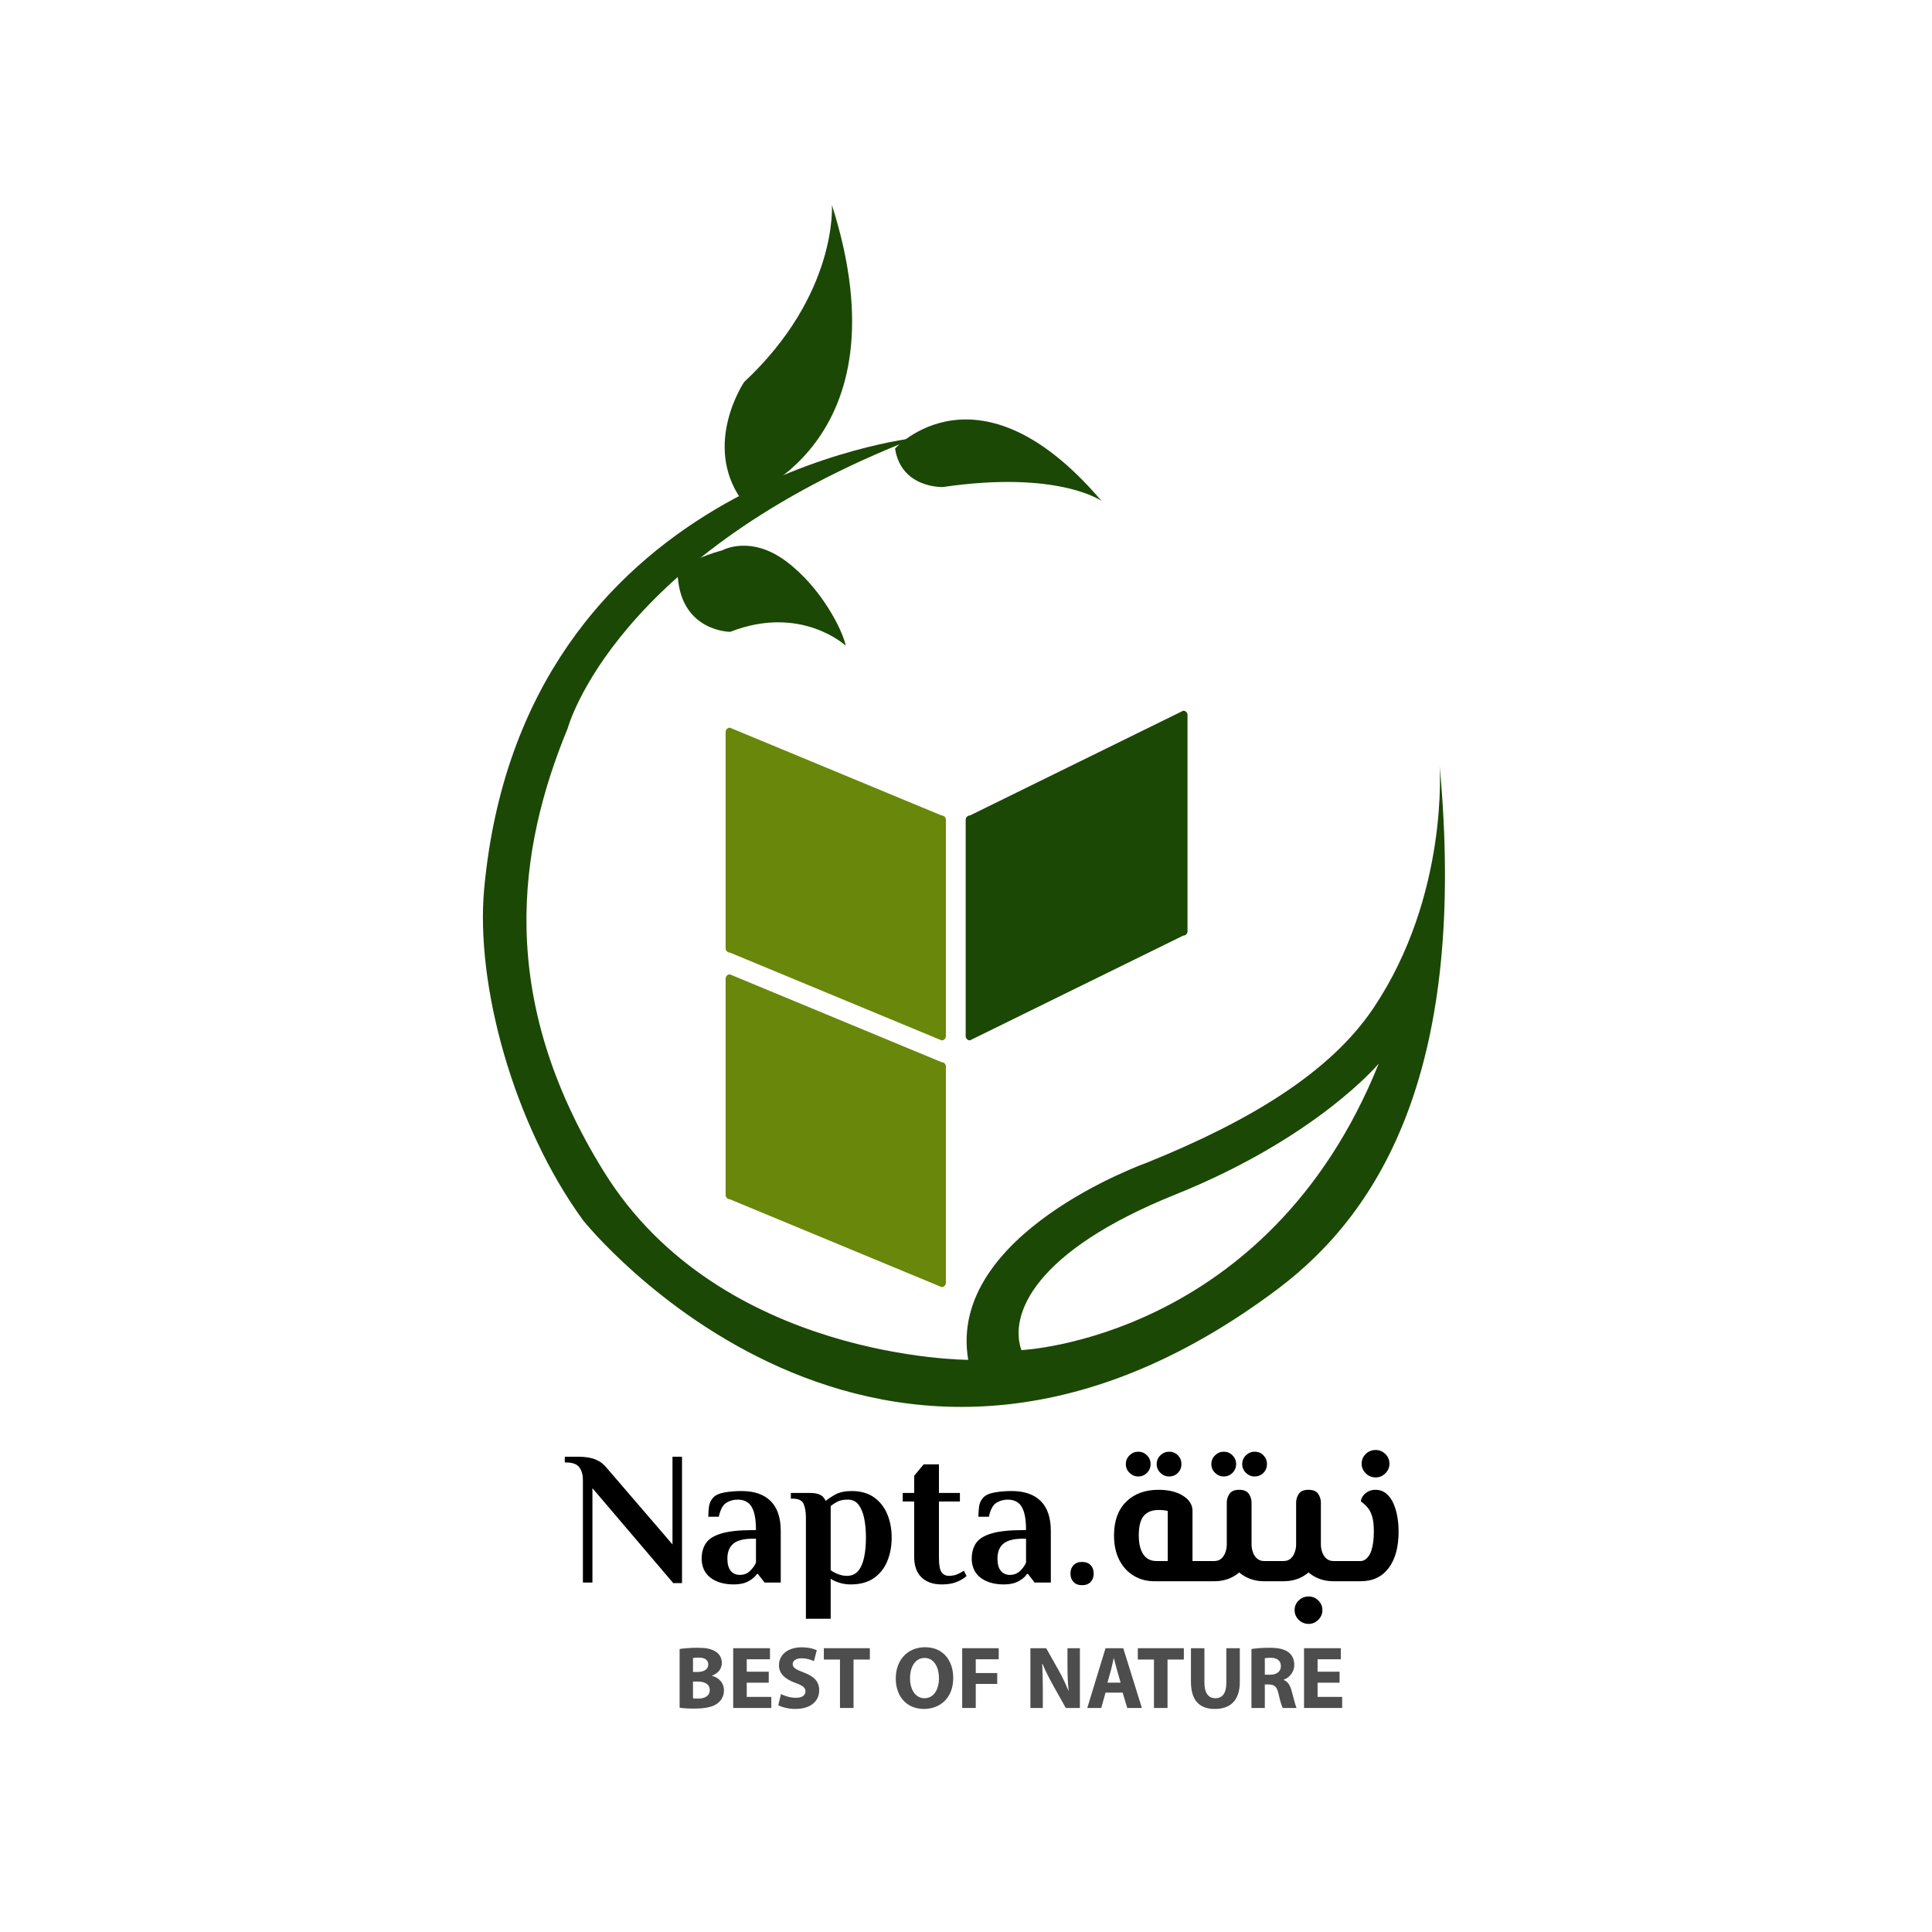 <?xml version="1.0" encoding="UTF-8"?> <svg xmlns="http://www.w3.org/2000/svg" xmlns:xlink="http://www.w3.org/1999/xlink" xmlns:serif="http://www.serif.com/" width="150px" height="150px" viewBox="0 0 150 150" version="1.1" xml:space="preserve" style="fill-rule:evenodd;clip-rule:evenodd;stroke-linejoin:round;stroke-miterlimit:2;"> <style> @-webkit-keyframes animate-svg-fill-1{0%{fill:transparent}100%{fill:rgb(27,72,5)}}@keyframes animate-svg-fill-1{0%{fill:transparent}100%{fill:rgb(27,72,5)}}.svg-elem-1{-webkit-animation:animate-svg-fill-1 .7s cubic-bezier(.47,0,.745,.715) .8s both;animation:animate-svg-fill-1 .7s cubic-bezier(.47,0,.745,.715) .8s both}@-webkit-keyframes animate-svg-fill-2{0%{fill:transparent;transform:scale(.1)}100%{fill:rgb(27,72,5)}}@keyframes animate-svg-fill-2{0%{fill:transparent;transform:scale(.1)}100%{fill:rgb(27,72,5)}}.svg-elem-2{-webkit-animation:animate-svg-fill-2 .7s cubic-bezier(.68,-.55,.265,1.55) 1s both;animation:animate-svg-fill-2 .7s cubic-bezier(.68,-.55,.265,1.55) 1s both;float:right;transform-origin:200% 200%}@-webkit-keyframes animate-svg-fill-3{0%{fill:transparent;transform:scale(.1)}100%{fill:rgb(27,72,5)}}@keyframes animate-svg-fill-3{0%{fill:transparent;transform:scale(.1)}100%{fill:rgb(27,72,5)}}.svg-elem-3{-webkit-animation:animate-svg-fill-3 .7s cubic-bezier(.68,-.55,.265,1.55) 1.2s both;animation:animate-svg-fill-3 .7s cubic-bezier(.68,-.55,.265,1.55) 1.2s both;float:right;transform-origin:200% 200%}@-webkit-keyframes animate-svg-fill-4{0%{fill:transparent;transform:scale(.1)}100%{fill:rgb(27,72,5)}}@keyframes animate-svg-fill-4{0%{fill:transparent;transform:scale(.1)}100%{fill:rgb(27,72,5)}}.svg-elem-4{-webkit-animation:animate-svg-fill-4 .7s cubic-bezier(.68,-.55,.265,1.55) 1.1s both;animation:animate-svg-fill-4 .7s cubic-bezier(.68,-.55,.265,1.55) 1.4s both;float:right;transform-origin:220% 180%}@-webkit-keyframes animate-svg-fill-5{0%{fill:transparent;transform:scale(.1)}100%{fill:rgb(105,135,11)}}@keyframes animate-svg-fill-5{0%{fill:transparent;transform:scaleX(.1)}100%{fill:rgb(105,135,11)}}.svg-elem-5{-webkit-animation:animate-svg-fill-5 .7s cubic-bezier(.68,-.55,.265,1.55) 1.6s both;animation:animate-svg-fill-5 .7s cubic-bezier(.68,-.55,.265,1.55) 1.6s both;float:right;transform-origin:250% 50%}@-webkit-keyframes animate-svg-fill-6{0%{fill:transparent;transform:scale(.1)}100%{fill:rgb(105,135,11)}}@keyframes animate-svg-fill-6{0%{fill:transparent;transform:scale(.1)}100%{fill:rgb(105,135,11)}}.svg-elem-6{-webkit-animation:animate-svg-fill-6 .7s cubic-bezier(.68,-.55,.265,1.55) 2s both;animation:animate-svg-fill-6 .7s cubic-bezier(.68,-.55,.265,1.55) 2s both;float:right;transform-origin:220% 220%}@-webkit-keyframes animate-svg-fill-7{0%{fill:transparent;transform:scale(.1)}100%{fill:rgb(27,72,5)}}@keyframes animate-svg-fill-7{0%{fill:transparent;transform:scale(.1)}100%{fill:rgb(27,72,5)}}.svg-elem-7{-webkit-animation:animate-svg-fill-7 .7s cubic-bezier(.68,-.55,.265,1.55) 1.8s both;animation:animate-svg-fill-7 .7s cubic-bezier(.68,-.55,.265,1.55) 1.8s both;float:right;transform-origin:220% 290%}@-webkit-keyframes animate-svg-fill-8{0%{fill:transparent}100%{fill:rgb(0,0,0)}}@keyframes animate-svg-fill-8{0%{fill:transparent}100%{fill:rgb(0,0,0)}}.svg-elem-8{-webkit-animation:animate-svg-fill-8 .7s cubic-bezier(.68,-.55,.265,1.55) 2.1s both;animation:animate-svg-fill-8 .7s cubic-bezier(.68,-.55,.265,1.55) 2.1s both}@-webkit-keyframes animate-svg-fill-9{0%{fill:transparent}100%{fill:rgb(0,0,0)}}@keyframes animate-svg-fill-9{0%{fill:transparent}100%{fill:rgb(0,0,0)}}.svg-elem-9{-webkit-animation:animate-svg-fill-9 .7s cubic-bezier(.68,-.55,.265,1.55) 2.2s both;animation:animate-svg-fill-9 .7s cubic-bezier(.68,-.55,.265,1.55) 2.2s both}@-webkit-keyframes animate-svg-fill-10{0%{fill:transparent}100%{fill:rgb(0,0,0)}}@keyframes animate-svg-fill-10{0%{fill:transparent}100%{fill:rgb(0,0,0)}}.svg-elem-10{-webkit-animation:animate-svg-fill-10 .7s cubic-bezier(.68,-.55,.265,1.55) 2.3s both;animation:animate-svg-fill-10 .7s cubic-bezier(.68,-.55,.265,1.55) 2.3s both}@-webkit-keyframes animate-svg-fill-11{0%{fill:transparent}100%{fill:rgb(0,0,0)}}@keyframes animate-svg-fill-11{0%{fill:transparent}100%{fill:rgb(0,0,0)}}.svg-elem-11{-webkit-animation:animate-svg-fill-11 .7s cubic-bezier(.68,-.55,.265,1.55) 2.4s both;animation:animate-svg-fill-11 .7s cubic-bezier(.68,-.55,.265,1.55) 2.4s both}@-webkit-keyframes animate-svg-fill-12{0%{fill:transparent}100%{fill:rgb(0,0,0)}}@keyframes animate-svg-fill-12{0%{fill:transparent}100%{fill:rgb(0,0,0)}}.svg-elem-12{-webkit-animation:animate-svg-fill-12 .7s cubic-bezier(.68,-.55,.265,1.55) 2.1s both;animation:animate-svg-fill-12 .7s cubic-bezier(.68,-.55,.265,1.55) 2.1s both}@-webkit-keyframes animate-svg-fill-13{0%{fill:transparent}100%{fill:rgb(0,0,0)}}@keyframes animate-svg-fill-13{0%{fill:transparent}100%{fill:rgb(0,0,0)}}.svg-elem-13{-webkit-animation:animate-svg-fill-13 .7s cubic-bezier(.68,-.55,.265,1.55) 2.2s both;animation:animate-svg-fill-13 .7s cubic-bezier(.68,-.55,.265,1.55) 2.2s both}@-webkit-keyframes animate-svg-fill-14{0%{fill:transparent}100%{fill:rgb(0,0,0)}}@keyframes animate-svg-fill-14{0%{fill:transparent}100%{fill:rgb(0,0,0)}}.svg-elem-14{-webkit-animation:animate-svg-fill-14 .7s cubic-bezier(.68,-.55,.265,1.55) 2.3s both;animation:animate-svg-fill-14 .7s cubic-bezier(.68,-.55,.265,1.55) 2.3s both}@-webkit-keyframes animate-svg-fill-15{0%{fill:transparent}100%{fill:rgb(0,0,0)}}@keyframes animate-svg-fill-15{0%{fill:transparent}100%{fill:rgb(0,0,0)}}.svg-elem-15{-webkit-animation:animate-svg-fill-15 .7s cubic-bezier(.68,-.55,.265,1.55) 2.4s both;animation:animate-svg-fill-15 .7s cubic-bezier(.68,-.55,.265,1.55) 2.4s both}@-webkit-keyframes animate-svg-fill-16{0%{fill:transparent}100%{fill:rgb(0,0,0)}}@keyframes animate-svg-fill-16{0%{fill:transparent}100%{fill:rgb(0,0,0)}}.svg-elem-16{-webkit-animation:animate-svg-fill-16 .7s cubic-bezier(.68,-.55,.265,1.55) 2.5s both;animation:animate-svg-fill-16 .7s cubic-bezier(.68,-.55,.265,1.55) 2.5s both}@-webkit-keyframes animate-svg-fill-17{0%{fill:transparent}100%{fill:rgb(0,0,0)}}@keyframes animate-svg-fill-17{0%{fill:transparent}100%{fill:rgb(0,0,0)}}.svg-elem-17{-webkit-animation:animate-svg-fill-17 .7s cubic-bezier(.68,-.55,.265,1.55) 2.6s both;animation:animate-svg-fill-17 .7s cubic-bezier(.68,-.55,.265,1.55) 2.6s both}@-webkit-keyframes animate-svg-fill-18{0%{fill:transparent}100%{fill:rgb(77,77,77)}}@keyframes animate-svg-fill-18{0%{fill:transparent}100%{fill:rgb(77,77,77)}}.svg-elem-18{-webkit-animation:animate-svg-fill-18 .7s cubic-bezier(.68,-.55,.265,1.55) 2.7s both;animation:animate-svg-fill-18 .7s cubic-bezier(.68,-.55,.265,1.55) 2.7s both}@-webkit-keyframes animate-svg-fill-19{0%{fill:transparent}100%{fill:rgb(77,77,77)}}@keyframes animate-svg-fill-19{0%{fill:transparent}100%{fill:rgb(77,77,77)}}.svg-elem-19{-webkit-animation:animate-svg-fill-19 .7s cubic-bezier(.68,-.55,.265,1.55) 2.8s both;animation:animate-svg-fill-19 .7s cubic-bezier(.68,-.55,.265,1.55) 2.8s both}@-webkit-keyframes animate-svg-fill-20{0%{fill:transparent}100%{fill:rgb(77,77,77)}}@keyframes animate-svg-fill-20{0%{fill:transparent}100%{fill:rgb(77,77,77)}}.svg-elem-20{-webkit-animation:animate-svg-fill-20 .7s cubic-bezier(.68,-.55,.265,1.55) 2.9s both;animation:animate-svg-fill-20 .7s cubic-bezier(.68,-.55,.265,1.55) 2.9s both}@-webkit-keyframes animate-svg-fill-21{0%{fill:transparent}100%{fill:rgb(77,77,77)}}@keyframes animate-svg-fill-21{0%{fill:transparent}100%{fill:rgb(77,77,77)}}.svg-elem-21{-webkit-animation:animate-svg-fill-21 .7s cubic-bezier(.68,-.55,.265,1.55) 3s both;animation:animate-svg-fill-21 .7s cubic-bezier(.68,-.55,.265,1.55) 3s both}@-webkit-keyframes animate-svg-fill-22{0%{fill:transparent}100%{fill:rgb(77,77,77)}}@keyframes animate-svg-fill-22{0%{fill:transparent}100%{fill:rgb(77,77,77)}}.svg-elem-22{-webkit-animation:animate-svg-fill-22 .7s cubic-bezier(.68,-.55,.265,1.55) 3.1s both;animation:animate-svg-fill-22 .7s cubic-bezier(.68,-.55,.265,1.55) 3.1s both}@-webkit-keyframes animate-svg-fill-23{0%{fill:transparent}100%{fill:rgb(77,77,77)}}@keyframes animate-svg-fill-23{0%{fill:transparent}100%{fill:rgb(77,77,77)}}.svg-elem-23{-webkit-animation:animate-svg-fill-23 .7s cubic-bezier(.68,-.55,.265,1.55) 3.2s both;animation:animate-svg-fill-23 .7s cubic-bezier(.68,-.55,.265,1.55) 3.2s both}@-webkit-keyframes animate-svg-fill-24{0%{fill:transparent}100%{fill:rgb(77,77,77)}}@keyframes animate-svg-fill-24{0%{fill:transparent}100%{fill:rgb(77,77,77)}}.svg-elem-24{-webkit-animation:animate-svg-fill-24 .7s cubic-bezier(.68,-.55,.265,1.55) 3.2s both;animation:animate-svg-fill-24 .7s cubic-bezier(.68,-.55,.265,1.55) 3.2s both}@-webkit-keyframes animate-svg-fill-25{0%{fill:transparent}100%{fill:rgb(77,77,77)}}@keyframes animate-svg-fill-25{0%{fill:transparent}100%{fill:rgb(77,77,77)}}.svg-elem-25{-webkit-animation:animate-svg-fill-25 .7s cubic-bezier(.68,-.55,.265,1.55) 3.3s both;animation:animate-svg-fill-25 .7s cubic-bezier(.68,-.55,.265,1.55) 3.3s both}@-webkit-keyframes animate-svg-fill-26{0%{fill:transparent}100%{fill:rgb(77,77,77)}}@keyframes animate-svg-fill-26{0%{fill:transparent}100%{fill:rgb(77,77,77)}}.svg-elem-26{-webkit-animation:animate-svg-fill-26 .7s cubic-bezier(.68,-.55,.265,1.55) 3.4s both;animation:animate-svg-fill-26 .7s cubic-bezier(.68,-.55,.265,1.55) 3.4s both}@-webkit-keyframes animate-svg-fill-27{0%{fill:transparent}100%{fill:rgb(77,77,77)}}@keyframes animate-svg-fill-27{0%{fill:transparent}100%{fill:rgb(77,77,77)}}.svg-elem-27{-webkit-animation:animate-svg-fill-27 .7s cubic-bezier(.68,-.55,.265,1.55) 3.5s both;animation:animate-svg-fill-27 .7s cubic-bezier(.68,-.55,.265,1.55) 3.5s both}@-webkit-keyframes animate-svg-fill-28{0%{fill:transparent}100%{fill:rgb(77,77,77)}}@keyframes animate-svg-fill-28{0%{fill:transparent}100%{fill:rgb(77,77,77)}}.svg-elem-28{-webkit-animation:animate-svg-fill-28 .7s cubic-bezier(.68,-.55,.265,1.55) 3.6s both;animation:animate-svg-fill-28 .7s cubic-bezier(.68,-.55,.265,1.55) 3.6s both}@-webkit-keyframes animate-svg-fill-29{0%{fill:transparent}100%{fill:rgb(77,77,77)}}@keyframes animate-svg-fill-29{0%{fill:transparent}100%{fill:rgb(77,77,77)}}.svg-elem-29{-webkit-animation:animate-svg-fill-29 .7s cubic-bezier(.68,-.55,.265,1.55) 3.7s both;animation:animate-svg-fill-29 .7s cubic-bezier(.68,-.55,.265,1.55) 3.7s both} </style> <g transform="matrix(0.368,0,0,0.368,-42.353,-50.846)"> <path d="M308.315,230.536C308.315,230.536 225.308,239.433 217.248,325.593C215.347,345.902 223.438,375.493 238.115,395.635C238.115,395.635 300.13,473.557 384.654,410.122C406.813,393.492 424.696,362.788 418.815,299.653C418.815,299.653 420.819,327.082 404.843,350.87C395.702,364.48 378.709,374.712 357.065,383.464C357.065,383.464 314.815,398.414 319.365,425.064C319.365,425.064 267.181,425.082 242.545,385.438C219.572,348.47 224.438,317.106 234.865,291.814C234.865,291.814 244.615,255.284 308.315,230.536ZM405.977,362.558C405.977,362.558 392.977,378.158 363.077,390.183C333.177,402.208 327.977,415.533 330.577,423.008C330.577,423.008 382.577,420.751 405.977,362.558Z" style="fill: rgb(27, 72, 5);" class="svg-elem-1"></path> </g> <g transform="matrix(0.368,0,0,0.368,-42.353,-50.846)"> <path d="M267.527,254.248C267.527,254.248 273.377,250.998 280.852,256.522C288.327,262.048 292.877,271.148 293.527,274.398C293.527,274.398 284.102,265.623 269.152,271.472C269.152,271.472 259.077,271.472 258.102,260.097C258.102,260.097 257.127,257.173 267.527,254.248Z" style="fill: rgb(27, 72, 5);" class="svg-elem-2"></path> </g> <g transform="matrix(0.368,0,0,0.368,-42.353,-50.846)"> <path d="M290.602,181.402C290.602,181.402 291.902,200.252 272.077,218.777C272.077,218.777 263.302,231.777 271.427,243.477C271.427,243.477 306.852,232.381 290.602,181.402Z" style="fill: rgb(27, 72, 5);" class="svg-elem-3"></path> </g> <g transform="matrix(0.368,0,0,0.368,-42.353,-50.846)"> <path d="M347.477,243.848C347.477,243.848 338.377,237.348 314.002,240.922C314.002,240.922 305.227,241.248 303.927,232.797C303.927,232.797 321.477,213.297 347.477,243.848Z" style="fill: rgb(27, 72, 5);" class="svg-elem-4"></path> </g> <g transform="matrix(0.368,0,0,0.368,-42.353,-50.846)"> <path d="M314.652,311.119C314.652,310.621 314.247,310.216 313.749,310.216L269.081,291.691C268.582,291.691 268.177,292.096 268.177,292.594L268.177,338.237C268.177,338.736 268.582,339.141 269.081,339.141L313.749,357.666C314.247,357.666 314.652,357.261 314.652,356.762L314.652,311.119Z" style="fill: rgb(105, 135, 11);" class="svg-elem-5"></path> </g> <g transform="matrix(0.368,0,0,0.368,-42.353,-31.692)"> <path d="M314.652,311.119C314.652,310.621 314.247,310.216 313.749,310.216L269.081,291.691C268.582,291.691 268.177,292.096 268.177,292.594L268.177,338.237C268.177,338.736 268.582,339.141 269.081,339.141L313.749,357.666C314.247,357.666 314.652,357.261 314.652,356.762L314.652,311.119Z" style="fill: rgb(105, 135, 11);" class="svg-elem-6"></path> </g> <g transform="matrix(-0.368,0,0,0.368,190.887,-52.163)"> <path d="M314.977,314.694C314.977,314.196 314.572,313.791 314.074,313.791L269.081,291.691C268.582,291.691 268.177,292.096 268.177,292.594L268.177,338.237C268.177,338.736 268.582,339.141 269.081,339.141L314.074,361.241C314.572,361.241 314.977,360.836 314.977,360.337L314.977,314.694Z" style="fill: rgb(27, 72, 5);" class="svg-elem-7"></path> </g> <g transform="matrix(0.316,0,0,0.316,-10.97,-22.758)"> <path d="M364.725,460.52L364.725,455.559L369.031,455.559C369.374,455.559 369.702,455.465 370.014,455.278C370.326,455.091 370.622,454.818 370.903,454.459C371.184,454.1 371.426,453.632 371.628,453.055C371.831,452.478 371.987,451.792 372.096,450.996C372.206,450.2 372.26,449.303 372.26,448.305C372.26,446.776 372.128,445.559 371.862,444.655C371.597,443.75 371.231,443.017 370.763,442.455C370.295,441.893 369.733,441.379 369.078,440.911C369.078,440.567 369.21,440.177 369.476,439.741C369.741,439.304 370.146,438.914 370.692,438.571C371.238,438.227 371.901,438.056 372.681,438.056C373.649,438.056 374.491,438.337 375.209,438.898C375.926,439.46 376.511,440.216 376.964,441.168C377.416,442.12 377.759,443.212 377.993,444.444C378.227,445.676 378.344,446.979 378.344,448.352C378.344,452.127 377.533,455.099 375.911,457.267C374.288,459.436 371.995,460.52 369.031,460.52L364.725,460.52ZM364.725,460.52C364.413,460.52 364.179,460.294 364.023,459.841C363.867,459.389 363.789,458.788 363.789,458.039C363.789,457.291 363.867,456.69 364.023,456.238C364.179,455.785 364.413,455.559 364.725,455.559L364.725,460.52ZM372.728,435.014C371.761,435.014 370.942,434.678 370.271,434.008C369.6,433.337 369.265,432.549 369.265,431.644C369.265,430.708 369.6,429.913 370.271,429.257C370.942,428.602 371.761,428.275 372.728,428.275C373.633,428.275 374.421,428.602 375.092,429.257C375.762,429.913 376.098,430.708 376.098,431.644C376.098,432.549 375.762,433.337 375.092,434.008C374.421,434.678 373.633,435.014 372.728,435.014Z" style="fill-rule: nonzero;" class="svg-elem-8"></path> <path d="M347.69,460.52L347.69,455.559L350.077,455.559C350.795,455.559 351.38,455.356 351.832,454.951C352.284,454.545 352.62,454.022 352.838,453.383C353.057,452.743 353.166,452.111 353.166,451.487L353.166,441.145C353.166,440.427 353.384,439.733 353.821,439.062C354.258,438.391 355.053,438.056 356.208,438.056C357.362,438.056 358.158,438.391 358.595,439.062C359.031,439.733 359.25,440.427 359.25,441.145L359.25,451.487C359.25,453.203 358.852,454.748 358.056,456.121C357.261,457.493 356.177,458.57 354.804,459.35C353.431,460.13 351.855,460.52 350.077,460.52L347.69,460.52ZM362.339,460.52C360.591,460.52 359.024,460.13 357.635,459.35C356.247,458.57 355.155,457.493 354.359,456.121C353.564,454.748 353.166,453.203 353.166,451.487L359.25,451.487C359.25,452.111 359.359,452.743 359.577,453.383C359.796,454.022 360.139,454.545 360.607,454.951C361.075,455.356 361.652,455.559 362.339,455.559L364.725,455.559L364.725,460.52L362.339,460.52ZM364.725,460.52L364.725,455.559C365.069,455.559 365.31,455.785 365.451,456.238C365.591,456.69 365.661,457.291 365.661,458.039C365.661,458.788 365.591,459.389 365.451,459.841C365.31,460.294 365.069,460.52 364.725,460.52ZM347.69,460.52C347.378,460.52 347.144,460.294 346.988,459.841C346.832,459.389 346.754,458.788 346.754,458.039C346.754,457.291 346.832,456.69 346.988,456.238C347.144,455.785 347.378,455.559 347.69,455.559L347.69,460.52ZM356.255,471.003C355.287,471.003 354.468,470.668 353.798,469.997C353.127,469.326 352.791,468.538 352.791,467.633C352.791,466.697 353.127,465.902 353.798,465.247C354.468,464.591 355.287,464.264 356.255,464.264C357.159,464.264 357.947,464.591 358.618,465.247C359.289,465.902 359.624,466.697 359.624,467.633C359.624,468.538 359.289,469.326 358.618,469.997C357.947,470.668 357.159,471.003 356.255,471.003Z" style="fill-rule: nonzero;" class="svg-elem-9"></path> <path d="M330.655,460.52L330.655,455.559L333.042,455.559C333.759,455.559 334.344,455.356 334.797,454.951C335.249,454.545 335.585,454.022 335.803,453.383C336.021,452.743 336.131,452.111 336.131,451.487L336.131,441.145C336.131,440.427 336.349,439.733 336.786,439.062C337.223,438.391 338.018,438.056 339.173,438.056C340.327,438.056 341.123,438.391 341.559,439.062C341.996,439.733 342.215,440.427 342.215,441.145L342.215,451.487C342.215,453.203 341.817,454.748 341.021,456.121C340.226,457.493 339.141,458.57 337.769,459.35C336.396,460.13 334.82,460.52 333.042,460.52L330.655,460.52ZM345.303,460.52C343.556,460.52 341.988,460.13 340.6,459.35C339.212,458.57 338.12,457.493 337.324,456.121C336.528,454.748 336.131,453.203 336.131,451.487L342.215,451.487C342.215,452.111 342.324,452.743 342.542,453.383C342.761,454.022 343.104,454.545 343.572,454.951C344.04,455.356 344.617,455.559 345.303,455.559L347.69,455.559L347.69,460.52L345.303,460.52ZM347.69,460.52L347.69,455.559C348.033,455.559 348.275,455.785 348.416,456.238C348.556,456.69 348.626,457.291 348.626,458.039C348.626,458.788 348.556,459.389 348.416,459.841C348.275,460.294 348.033,460.52 347.69,460.52ZM330.655,460.52C330.343,460.52 330.109,460.294 329.953,459.841C329.797,459.389 329.719,458.788 329.719,458.039C329.719,457.291 329.797,456.69 329.953,456.238C330.109,455.785 330.343,455.559 330.655,455.559L330.655,460.52ZM342.963,434.78C342.152,434.78 341.442,434.483 340.834,433.891C340.226,433.298 339.921,432.58 339.921,431.738C339.921,430.895 340.226,430.178 340.834,429.585C341.442,428.992 342.152,428.696 342.963,428.696C343.837,428.696 344.562,428.992 345.14,429.585C345.717,430.178 346.005,430.895 346.005,431.738C346.005,432.58 345.717,433.298 345.14,433.891C344.562,434.483 343.837,434.78 342.963,434.78ZM335.382,434.78C334.571,434.78 333.861,434.483 333.252,433.891C332.644,433.298 332.34,432.58 332.34,431.738C332.34,430.895 332.644,430.178 333.252,429.585C333.861,428.992 334.571,428.696 335.382,428.696C336.224,428.696 336.942,428.992 337.535,429.585C338.127,430.178 338.424,430.895 338.424,431.738C338.424,432.58 338.127,433.298 337.535,433.891C336.942,434.483 336.224,434.78 335.382,434.78Z" style="fill-rule: nonzero;" class="svg-elem-10"></path> <path d="M318.253,460.52C316.443,460.52 314.79,460.075 313.292,459.186C311.795,458.297 310.609,457.01 309.735,455.325C308.862,453.64 308.425,451.612 308.425,449.241C308.425,445.715 309.416,442.97 311.397,441.004C313.378,439.039 316.038,438.056 319.376,438.056C321.841,438.056 323.846,438.547 325.39,439.53C326.934,440.513 327.707,441.753 327.707,443.251L327.707,460.52L321.623,460.52L321.623,443.251C321.404,443.188 321.092,443.134 320.687,443.087C320.281,443.04 319.844,443.017 319.376,443.017C317.754,443.017 316.537,443.5 315.726,444.467C314.915,445.435 314.509,447.026 314.509,449.241C314.509,451.238 314.876,452.79 315.609,453.898C316.342,455.005 317.426,455.559 318.861,455.559L330.655,455.559L330.655,460.52L318.253,460.52ZM330.655,460.52L330.655,455.559C330.998,455.559 331.24,455.785 331.38,456.238C331.521,456.69 331.591,457.291 331.591,458.039C331.591,458.788 331.521,459.389 331.38,459.841C331.24,460.294 330.998,460.52 330.655,460.52ZM321.95,434.78C321.139,434.78 320.429,434.483 319.821,433.891C319.212,433.298 318.908,432.58 318.908,431.738C318.908,430.895 319.212,430.178 319.821,429.585C320.429,428.992 321.139,428.696 321.95,428.696C322.824,428.696 323.549,428.992 324.126,429.585C324.704,430.178 324.992,430.895 324.992,431.738C324.992,432.58 324.704,433.298 324.126,433.891C323.549,434.483 322.824,434.78 321.95,434.78ZM314.369,434.78C313.557,434.78 312.848,434.483 312.239,433.891C311.631,433.298 311.327,432.58 311.327,431.738C311.327,430.895 311.631,430.178 312.239,429.585C312.848,428.992 313.557,428.696 314.369,428.696C315.211,428.696 315.929,428.992 316.521,429.585C317.114,430.178 317.411,430.895 317.411,431.738C317.411,432.58 317.114,433.298 316.521,433.891C315.929,434.483 315.211,434.78 314.369,434.78Z" style="fill-rule: nonzero;" class="svg-elem-11"></path> </g> <g transform="matrix(0.93,0,0,0.93,11.687,14.148)"> <g transform="matrix(0.34,0,0,0.34,-24.358,-39.675)"> <path d="M199.989,460.66L180.146,437.354L180.146,460.52L177.806,460.52L177.806,435.248C177.806,434.062 177.518,433.064 176.94,432.253C176.363,431.441 175.248,431.036 173.594,431.036L173.36,431.036L173.36,429.632L176.636,429.632C178.415,429.632 179.858,429.866 180.965,430.334C182.073,430.802 182.985,431.504 183.703,432.44L199.802,451.16L199.802,429.632L202.142,429.632L202.142,460.66L199.989,460.66Z" style="fill-rule: nonzero;" class="svg-elem-12"></path> </g> <g transform="matrix(0.34,0,0,0.34,-24.358,-39.675)"> <path d="M214.919,460.988C213.608,460.988 212.462,460.832 211.479,460.52C210.496,460.208 209.669,459.779 208.998,459.233C208.328,458.687 207.821,458.024 207.477,457.244C207.134,456.464 206.963,455.606 206.963,454.67C206.963,453.172 207.314,451.901 208.016,450.856C208.718,449.81 209.989,449.015 211.83,448.469C213.671,447.923 216.26,447.65 219.599,447.65L220.301,447.65C220.301,445.778 220.129,444.296 219.786,443.204C219.443,442.112 218.936,441.332 218.265,440.864C217.594,440.396 216.791,440.162 215.855,440.162C214.794,440.162 213.842,440.427 213,440.957C212.157,441.488 211.549,442.627 211.175,444.374L208.601,444.374C208.601,443.563 208.655,442.736 208.764,441.893C208.874,441.051 209.209,440.318 209.771,439.694C210.332,439.07 211.26,438.641 212.555,438.407C213.85,438.173 215.262,438.056 216.791,438.056C218.319,438.056 219.677,438.259 220.862,438.664C222.048,439.07 223.054,439.678 223.881,440.489C224.708,441.301 225.332,442.322 225.753,443.555C226.174,444.787 226.385,446.23 226.385,447.884L226.385,460.52L222.407,460.52L220.769,458.414L220.535,458.414C220.129,459.069 219.443,459.662 218.475,460.192C217.508,460.723 216.323,460.988 214.919,460.988ZM216.323,458.648C217.352,458.648 218.21,458.305 218.897,457.618C219.583,456.932 220.051,456.261 220.301,455.606L220.301,449.756L219.599,449.756C217.352,449.756 215.738,450.161 214.755,450.973C213.772,451.784 213.281,453.016 213.281,454.67C213.281,455.98 213.554,456.971 214.1,457.642C214.646,458.312 215.387,458.648 216.323,458.648Z" style="fill-rule: nonzero;" class="svg-elem-13"></path> </g> <g transform="matrix(0.34,0,0,0.34,-24.358,-39.675)"> <path d="M232.562,469.412L232.562,444.608C232.562,443.204 232.375,442.073 232.001,441.215C231.626,440.357 230.737,439.928 229.333,439.928L228.865,439.928L228.865,438.524L233.498,438.524C234.559,438.524 235.394,438.664 236.002,438.945C236.61,439.226 237.086,439.741 237.429,440.489C237.991,439.99 238.787,439.46 239.816,438.898C240.846,438.337 242.172,438.056 243.794,438.056C245.978,438.056 247.796,438.563 249.246,439.577C250.697,440.591 251.789,441.964 252.522,443.695C253.256,445.427 253.622,447.369 253.622,449.522C253.622,451.643 253.256,453.578 252.522,455.325C251.789,457.072 250.682,458.453 249.2,459.467C247.718,460.481 245.838,460.988 243.56,460.988C242.531,460.988 241.571,460.84 240.682,460.543C239.793,460.247 239.114,459.927 238.646,459.584L238.646,469.412L232.562,469.412ZM242.624,458.882C243.81,458.882 244.738,458.476 245.409,457.665C246.08,456.854 246.563,455.738 246.86,454.319C247.156,452.899 247.304,451.3 247.304,449.522C247.304,447.712 247.156,446.105 246.86,444.701C246.563,443.297 246.095,442.19 245.456,441.379C244.816,440.567 243.95,440.162 242.858,440.162C241.797,440.162 240.939,440.333 240.284,440.677C239.629,441.02 239.083,441.379 238.646,441.753L238.646,457.478C239.021,457.79 239.582,458.102 240.331,458.414C241.08,458.726 241.844,458.882 242.624,458.882Z" style="fill-rule: nonzero;" class="svg-elem-14"></path> </g> <g transform="matrix(0.34,0,0,0.34,-24.358,-39.675)"> <path d="M265.931,460.988C263.809,460.988 262.148,460.411 260.946,459.256C259.745,458.102 259.145,456.401 259.145,454.155L259.145,440.63L256.337,440.63L256.337,438.524L259.145,438.524L259.145,434.312L261.485,431.504L265.229,431.504L265.229,438.524L270.377,438.524L270.377,440.63L265.229,440.63L265.229,454.436C265.229,456.183 265.439,457.361 265.86,457.969C266.282,458.578 266.882,458.882 267.662,458.882C268.473,458.882 269.191,458.741 269.815,458.461C270.439,458.18 270.954,457.899 271.359,457.618L272.015,458.929C271.391,459.49 270.579,459.974 269.581,460.379C268.583,460.785 267.366,460.988 265.931,460.988Z" style="fill-rule: nonzero;" class="svg-elem-15"></path> </g> <g transform="matrix(0.34,0,0,0.34,-24.358,-39.675)"> <path d="M281.234,460.988C279.924,460.988 278.777,460.832 277.794,460.52C276.812,460.208 275.985,459.779 275.314,459.233C274.643,458.687 274.136,458.024 273.793,457.244C273.45,456.464 273.278,455.606 273.278,454.67C273.278,453.172 273.629,451.901 274.331,450.856C275.033,449.81 276.305,449.015 278.145,448.469C279.986,447.923 282.576,447.65 285.914,447.65L286.616,447.65C286.616,445.778 286.445,444.296 286.101,443.204C285.758,442.112 285.251,441.332 284.58,440.864C283.91,440.396 283.106,440.162 282.17,440.162C281.109,440.162 280.158,440.427 279.315,440.957C278.473,441.488 277.865,442.627 277.49,444.374L274.916,444.374C274.916,443.563 274.971,442.736 275.08,441.893C275.189,441.051 275.525,440.318 276.086,439.694C276.648,439.07 277.576,438.641 278.871,438.407C280.166,438.173 281.577,438.056 283.106,438.056C284.635,438.056 285.992,438.259 287.178,438.664C288.363,439.07 289.37,439.678 290.196,440.489C291.023,441.301 291.647,442.322 292.068,443.555C292.49,444.787 292.7,446.23 292.7,447.884L292.7,460.52L288.722,460.52L287.084,458.414L286.85,458.414C286.445,459.069 285.758,459.662 284.791,460.192C283.824,460.723 282.638,460.988 281.234,460.988ZM282.638,458.648C283.668,458.648 284.526,458.305 285.212,457.618C285.899,456.932 286.367,456.261 286.616,455.606L286.616,449.756L285.914,449.756C283.668,449.756 282.053,450.161 281.07,450.973C280.088,451.784 279.596,453.016 279.596,454.67C279.596,455.98 279.869,456.971 280.415,457.642C280.961,458.312 281.702,458.648 282.638,458.648Z" style="fill-rule: nonzero;" class="svg-elem-16"></path> </g> <g transform="matrix(0.34,0,0,0.34,-24.358,-39.675)"> <path d="M300.375,461.175C299.471,461.175 298.769,460.91 298.269,460.379C297.77,459.849 297.521,459.163 297.521,458.32C297.521,457.478 297.77,456.791 298.269,456.261C298.769,455.731 299.471,455.465 300.375,455.465C301.28,455.465 301.982,455.731 302.481,456.261C302.981,456.791 303.23,457.478 303.23,458.32C303.23,459.163 302.981,459.849 302.481,460.379C301.982,460.91 301.28,461.175 300.375,461.175Z" style="fill-rule: nonzero;" class="svg-elem-17"></path> </g> </g> <g transform="matrix(0.206,0,0,0.206,16.627,37.74)"> <path d="M175.428,460.418C176.564,460.585 178.434,460.752 180.94,460.752C185.422,460.752 188.163,460.017 189.8,458.715C191.203,457.58 192.139,456.009 192.139,453.935C192.139,451.025 190.234,449.087 187.662,448.419L187.662,448.319C190.2,447.384 191.336,445.478 191.336,443.538C191.336,441.464 190.234,439.894 188.698,439.093C187.027,438.125 185.122,437.824 182.01,437.824C179.47,437.824 176.764,438.058 175.428,438.292L175.428,460.418ZM180.472,446.95L180.472,441.698C180.907,441.597 181.542,441.531 182.646,441.531C184.921,441.531 186.226,442.434 186.226,444.14C186.226,445.812 184.821,446.95 182.111,446.95L180.472,446.95ZM180.472,456.879L180.472,450.556L182.211,450.556C184.753,450.556 186.794,451.459 186.794,453.734C186.794,456.075 184.753,456.979 182.445,456.979C181.576,456.979 180.974,456.979 180.472,456.879Z" style="fill: rgb(77, 77, 77); fill-rule: nonzero;" class="svg-elem-18"></path> <path d="M195.619,460.518L209.989,460.518L209.989,456.344L200.73,456.344L200.73,450.991L209.02,450.991L209.02,446.85L200.73,446.85L200.73,442.166L209.488,442.166L209.488,437.991L195.619,437.991L195.619,460.518Z" style="fill: rgb(77, 77, 77); fill-rule: nonzero;" class="svg-elem-19"></path> <path d="M212.601,459.483C213.87,460.184 216.409,460.886 218.982,460.886C225.202,460.886 228.041,457.646 228.041,453.869C228.041,450.692 226.204,448.619 222.228,447.148C219.317,446.044 218.046,445.375 218.046,443.971C218.046,442.835 219.116,441.798 221.324,441.798C223.532,441.798 225.135,442.467 226.037,442.868L227.139,438.759C225.836,438.158 223.999,437.657 221.391,437.657C216.108,437.657 212.869,440.562 212.869,444.406C212.869,447.716 215.34,449.723 219.116,451.094C221.793,452.03 222.864,452.866 222.864,454.237C222.864,455.708 221.625,456.678 219.283,456.678C217.11,456.678 214.973,455.976 213.637,455.273L212.601,459.483Z" style="fill: rgb(77, 77, 77); fill-rule: nonzero;" class="svg-elem-20"></path> <path d="M235.867,460.518L240.978,460.518L240.978,442.266L247.129,442.266L247.129,437.991L229.783,437.991L229.783,442.266L235.867,442.266L235.867,460.518Z" style="fill: rgb(77, 77, 77); fill-rule: nonzero;" class="svg-elem-21"></path> <path d="M267.522,460.886C273.574,460.886 278.551,456.778 278.551,449.221C278.551,442.634 274.743,437.624 267.957,437.624C261.336,437.624 256.894,442.433 256.894,449.422C256.894,456.176 261.002,460.886 267.522,460.886ZM267.723,456.845C264.245,456.845 262.272,453.501 262.272,449.322C262.272,445.108 264.178,441.664 267.756,441.664C271.501,441.664 273.174,445.476 273.174,449.288C273.174,453.367 271.334,456.845 267.723,456.845Z" style="fill: rgb(77, 77, 77); fill-rule: nonzero;" class="svg-elem-22"></path> <path d="M281.932,460.518L287.042,460.518L287.042,451.459L295.132,451.459L295.132,447.351L287.042,447.351L287.042,442.166L295.7,442.166L295.7,437.991L281.932,437.991L281.932,460.518Z" style="fill: rgb(77, 77, 77); fill-rule: nonzero;" class="svg-elem-23"></path> <path d="M307.639,460.518L312.314,460.518L312.314,453.766C312.314,450.088 312.247,446.879 312.081,443.904L312.214,443.904C313.284,446.545 314.789,449.42 316.127,451.86L320.976,460.518L326.287,460.518L326.287,437.991L321.612,437.991L321.612,444.539C321.612,447.949 321.712,450.991 322.046,453.966L321.946,453.966C320.909,451.425 319.605,448.617 318.234,446.244L313.585,437.991L307.639,437.991L307.639,460.518Z" style="fill: rgb(77, 77, 77); fill-rule: nonzero;" class="svg-elem-24"></path> <path d="M329.066,460.518L334.346,460.518L335.951,454.735L342.401,454.735L344.139,460.518L349.654,460.518L342.635,437.991L335.951,437.991L329.066,460.518ZM336.686,450.962L338.023,446.146C338.357,444.875 338.725,443.136 339.026,441.831L339.126,441.831C339.46,443.136 339.862,444.808 340.263,446.146L341.633,450.962L336.686,450.962Z" style="fill: rgb(77, 77, 77); fill-rule: nonzero;" class="svg-elem-25"></path> <path d="M354.205,460.518L359.315,460.518L359.315,442.266L365.466,442.266L365.466,437.991L348.121,437.991L348.121,442.266L354.205,442.266L354.205,460.518Z" style="fill: rgb(77, 77, 77); fill-rule: nonzero;" class="svg-elem-26"></path> <path d="M368.144,450.627C368.144,457.78 371.451,460.886 377.134,460.886C383.052,460.886 386.559,457.646 386.559,450.694L386.559,437.991L381.482,437.991L381.482,451.029C381.482,454.973 380.01,456.845 377.335,456.845C374.759,456.845 373.221,454.873 373.221,451.029L373.221,437.991L368.144,437.991L368.144,450.627Z" style="fill: rgb(77, 77, 77); fill-rule: nonzero;" class="svg-elem-27"></path> <path d="M390.943,460.518L395.986,460.518L395.986,451.659L397.491,451.659C399.599,451.693 400.568,452.462 401.171,455.27C401.807,458.078 402.375,459.883 402.742,460.518L407.953,460.518C407.519,459.649 406.817,456.707 406.115,454.167C405.581,452.094 404.713,450.591 403.109,449.956L403.109,449.856C405.047,449.155 407.084,447.184 407.084,444.307C407.084,442.233 406.349,440.662 405.013,439.594C403.41,438.325 401.07,437.824 397.725,437.824C395.017,437.824 392.579,438.025 390.943,438.292L390.943,460.518ZM395.986,447.987L395.986,441.765C396.354,441.698 397.09,441.597 398.294,441.597C400.602,441.631 402.041,442.701 402.041,444.742C402.041,446.715 400.535,447.987 397.993,447.987L395.986,447.987Z" style="fill: rgb(77, 77, 77); fill-rule: nonzero;" class="svg-elem-28"></path> <path d="M410.766,460.518L425.136,460.518L425.136,456.344L415.876,456.344L415.876,450.991L424.166,450.991L424.166,446.85L415.876,446.85L415.876,442.166L424.634,442.166L424.634,437.991L410.766,437.991L410.766,460.518Z" style="fill: rgb(77, 77, 77); fill-rule: nonzero;" class="svg-elem-29"></path> </g> </svg> 